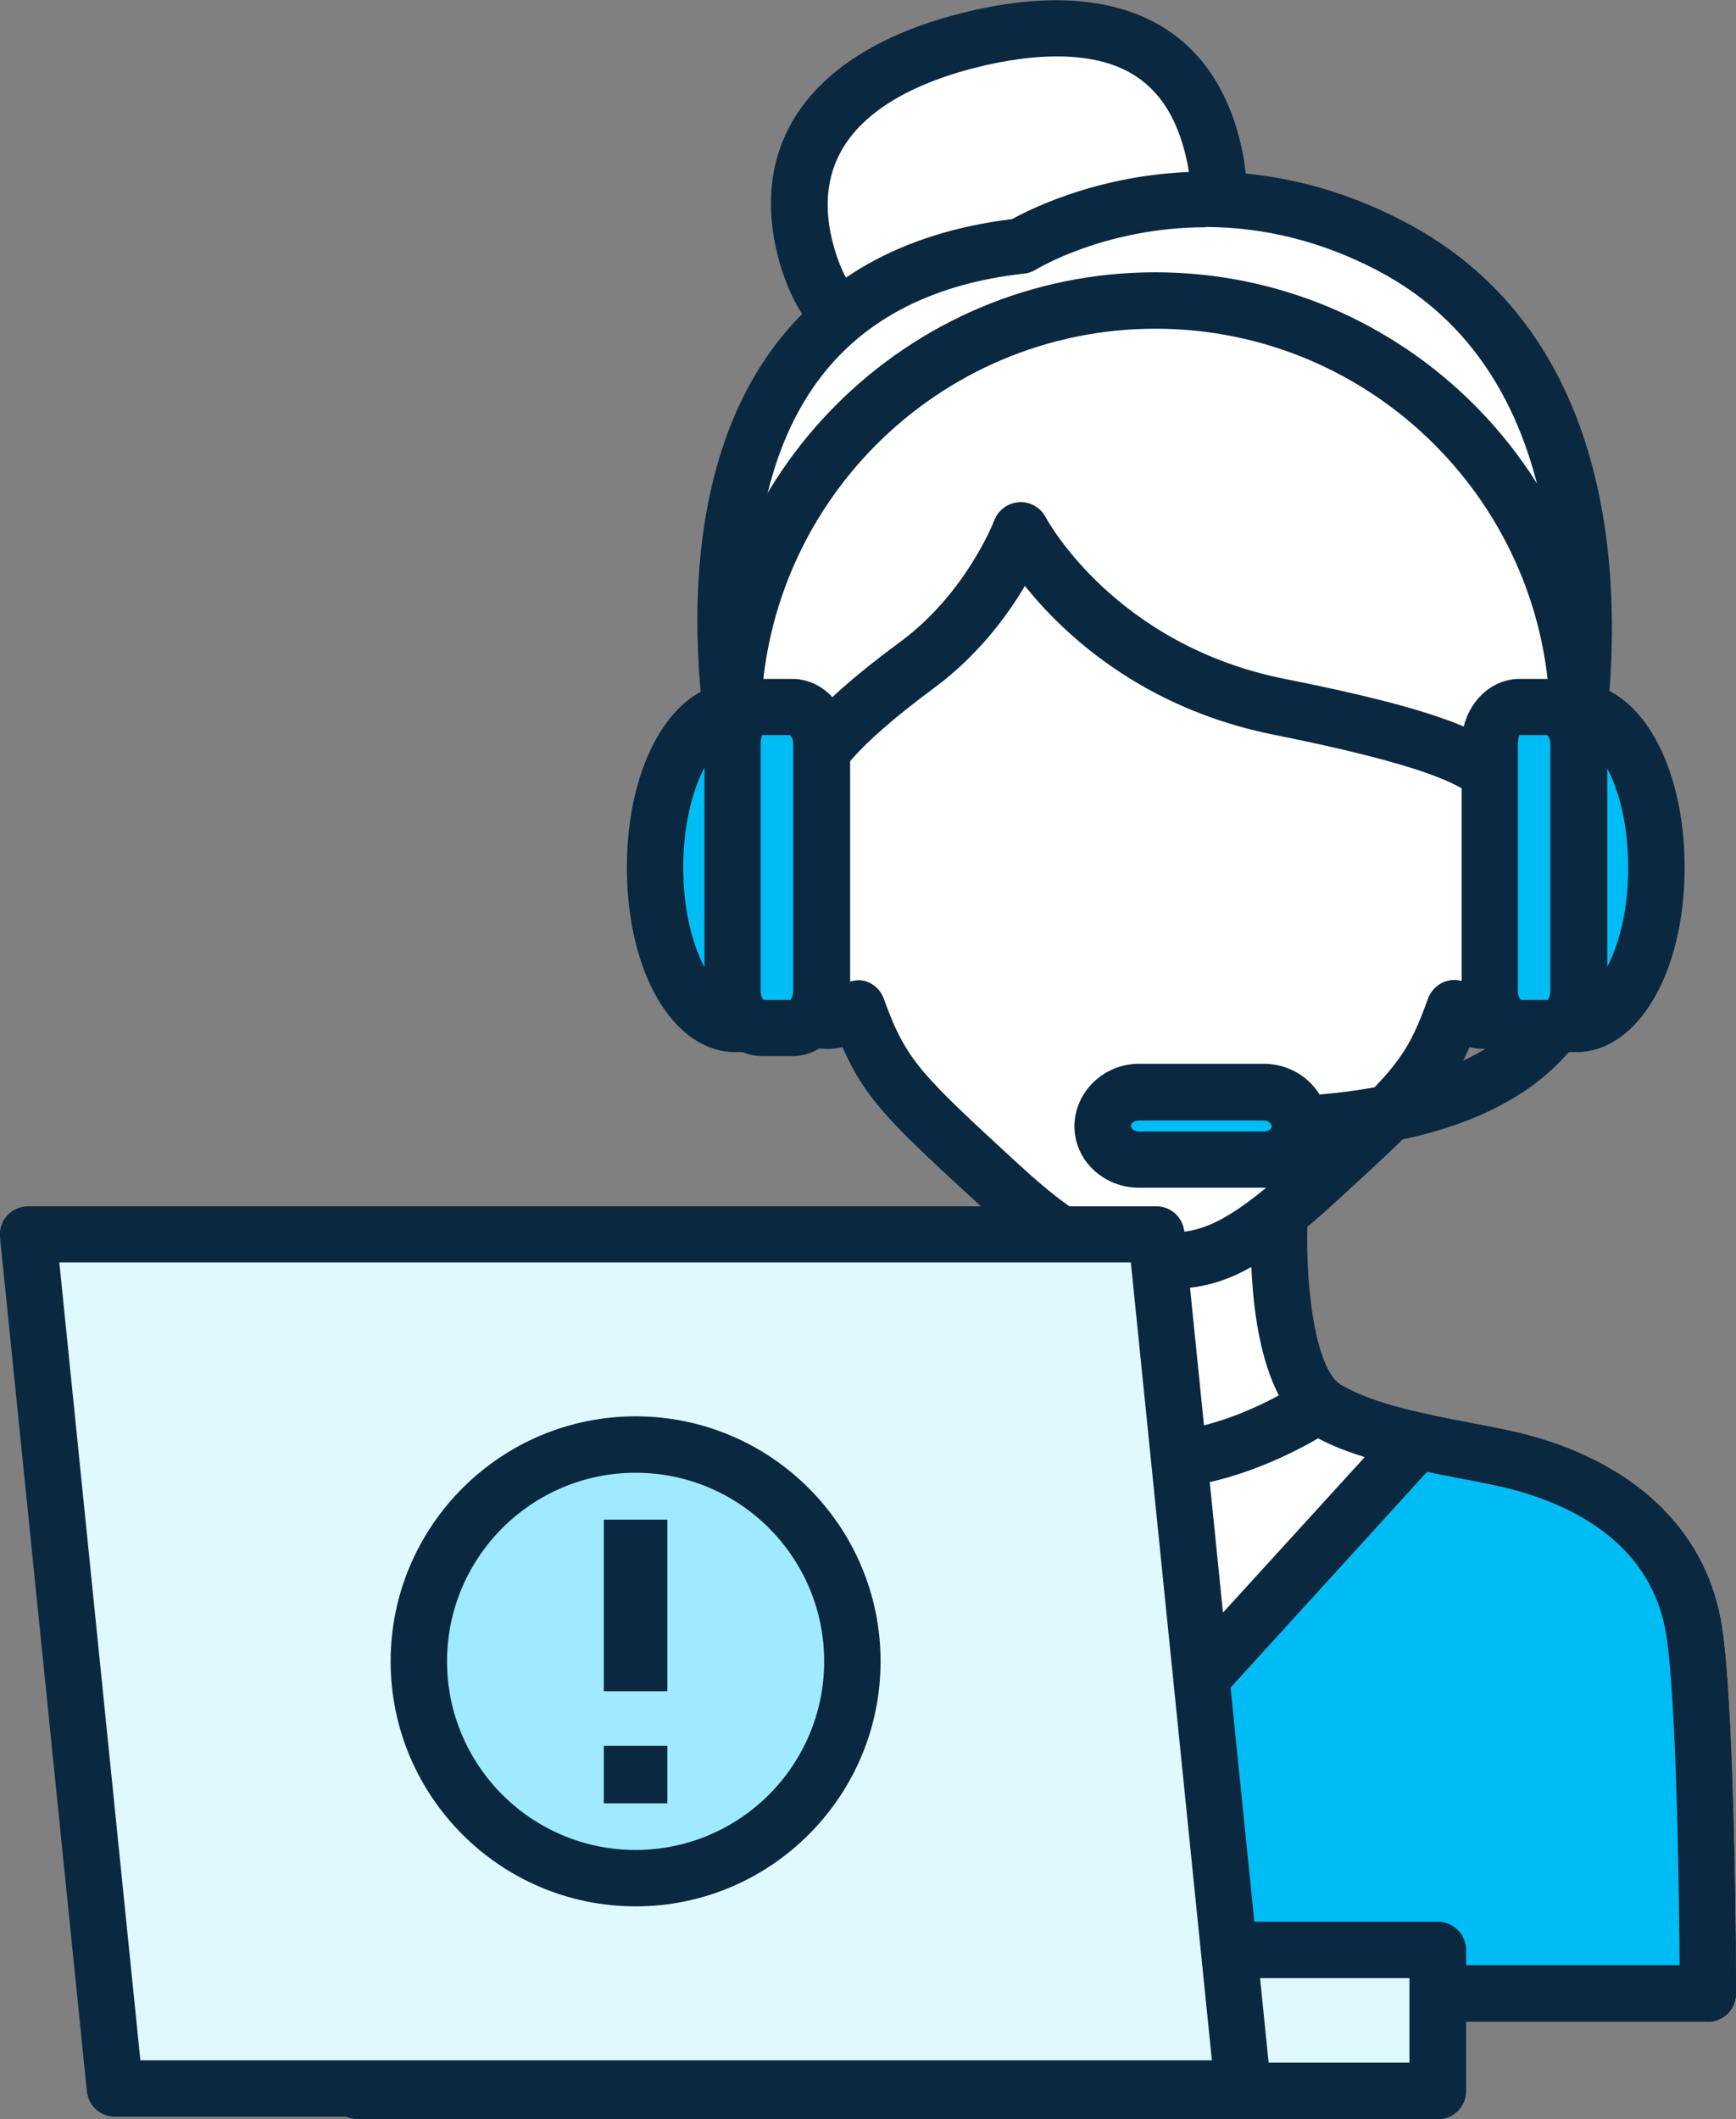 <?xml version="1.0" encoding="UTF-8"?>
<svg xmlns="http://www.w3.org/2000/svg" id="Layer_2" data-name="Layer 2" viewBox="0 0 65.55 80">
  <rect x="0" y="0" width="65.55" height="80" fill="#808080" stroke="none"/>
  <defs>
    <style>
      .cls-1 {
        fill: #0a2840;
      }

      .cls-1, .cls-2, .cls-3, .cls-4, .cls-5 {
        stroke-width: 0px;
      }

      .cls-2 {
        fill: #dff9ff;
      }

      .cls-3 {
        fill: #9feaff;
      }

      .cls-4 {
        fill: #fff;
      }

      .cls-5 {
        fill: #00bcf4;
      }
    </style>
  </defs>
  <g id="Layer_1-2" data-name="Layer 1">
    <g>
      <g>
        <g>
          <g>
            <path class="cls-4" d="M45.78,5.53c1.1,4.39-2.06,6.35-6.3,7.42-4.25,1.07-7.97.84-9.07-3.55-1.09-4.32,1.94-6.81,6.19-7.88,4.24-1.07,8.06-.46,9.18,4.01Z"></path>
            <path class="cls-1" d="M35.77,14.55c-3.38,0-5.59-1.69-6.4-4.89-1.12-4.43,1.42-7.78,6.96-9.17,5.63-1.41,9.35.32,10.48,4.78,1.09,4.33-1.29,7.26-7.07,8.71-1.51.38-2.81.57-3.97.57ZM39.9,2.13c-.91,0-1.93.14-3.05.42-3.03.77-6.44,2.53-5.41,6.59.8,3.18,3.1,3.96,7.78,2.78,5.86-1.48,6.08-3.93,5.53-6.13-.63-2.5-2.17-3.66-4.84-3.66Z"></path>
          </g>
          <g>
            <path class="cls-4" d="M63.97,61.59c-.62-4.08-4.11-5.65-6.17-6.27-2.06-.62-5.49-.85-7.66-2.09-2.17-1.24-1.82-7.43-1.82-7.43h-9.36s.35,6.19-1.82,7.43c-2.17,1.24-5.59,1.46-7.66,2.09-2.07.62-5.55,2.2-6.17,6.27-.5,3.27-.52,13.66-.52,13.66h41.69s-.02-10.4-.52-13.66Z"></path>
            <path class="cls-1" d="M64.49,76.32H22.79c-.28,0-.55-.11-.75-.31s-.31-.47-.31-.76c0-.43.03-10.51.53-13.82.52-3.42,2.97-5.95,6.92-7.13.76-.23,1.66-.4,2.6-.58,1.67-.32,3.56-.68,4.83-1.41,1.09-.62,1.41-4.22,1.29-6.45-.02-.29.09-.58.29-.79.2-.21.48-.33.77-.33h9.36c.29,0,.57.12.77.33.2.21.31.5.29.79-.12,2.23.2,5.83,1.29,6.45,1.27.73,3.16,1.09,4.83,1.41.95.18,1.84.35,2.6.58,3.94,1.18,6.4,3.72,6.92,7.14.5,3.3.53,13.39.53,13.82,0,.28-.11.56-.31.76s-.47.31-.75.31ZM23.87,74.19h39.55c-.02-2.72-.11-9.89-.5-12.44-.5-3.28-3.22-4.75-5.42-5.41-.66-.2-1.5-.36-2.39-.53-1.83-.35-3.91-.75-5.49-1.65-2.1-1.2-2.39-5.19-2.39-7.29h-7.17c0,2.1-.29,6.09-2.39,7.29-1.58.9-3.65,1.3-5.49,1.65-.89.17-1.74.33-2.39.53-2.2.66-4.93,2.13-5.43,5.41-.39,2.54-.48,9.71-.5,12.44Z"></path>
          </g>
          <g>
            <path class="cls-4" d="M56.97,30.34s1.97-8.43-.32-13.13c-2.48-5.06-6.19-7.94-13-7.94s-10.53,2.89-13,7.94c-2.3,4.69-.32,13.13-.32,13.13-3.1-.62-2.52,2.77-1.55,4.3.8,1.27.82,1.41,1.3,2.8.7,2.01,2.3.62,2.3.62.93,2.58,1.59,3.19,5.29,6.6,3.22,2.98,4.36,2.94,5.99,2.94s2.74.03,5.98-2.94c3.72-3.4,4.36-4.02,5.29-6.6,0,0,1.6,1.39,2.3-.62.48-1.4.5-1.53,1.3-2.8.97-1.53,1.55-4.92-1.55-4.3Z"></path>
            <path class="cls-1" d="M43.75,48.68h-.05l-.11-1.07-.05,1.07c-1.93,0-3.34-.22-6.6-3.23-3.23-2.97-4.26-3.93-5.13-5.92-.18.04-.36.07-.56.07-.47,0-1.61-.18-2.18-1.81l-.1-.29c-.38-1.1-.42-1.22-1.1-2.29-.66-1.04-1.39-3.24-.57-4.74.36-.65.96-1.07,1.71-1.22-.47-2.65-1.22-8.64.67-12.51,2.89-5.91,7.2-8.54,13.96-8.54s11.07,2.63,13.96,8.54c1.89,3.87,1.14,9.86.67,12.51.76.14,1.36.56,1.72,1.22.82,1.5.09,3.7-.57,4.74-.67,1.07-.71,1.18-1.09,2.28l-.11.31c-.56,1.63-1.71,1.8-2.17,1.8h0c-.2,0-.38-.03-.56-.07-.9,2.05-1.99,3.04-5.14,5.92-3.28,3-4.68,3.22-6.6,3.22ZM32.37,37c.09,0,.18.01.27.03.34.09.61.34.73.67.84,2.34,1.4,2.85,5.01,6.18,2.88,2.66,3.79,2.66,5.16,2.66h.16l.05,1.07v-1.07c1.36,0,2.25,0,5.16-2.66,3.74-3.42,4.18-3.87,5.01-6.18.12-.33.39-.58.73-.67.34-.09.7,0,.97.23.12.1.34.21.43.21-.02,0,.07-.11.16-.37l.11-.3c.42-1.21.52-1.48,1.3-2.72.52-.82.77-2.09.51-2.57-.03-.06-.09-.17-.46-.17-.14,0-.3.02-.48.05-.36.07-.72-.04-.97-.3-.25-.26-.35-.63-.27-.98.02-.08,1.86-8.12-.24-12.41-2.52-5.15-6.12-7.35-12.04-7.35s-9.52,2.2-12.05,7.35c-2.1,4.3-.26,12.33-.24,12.41.08.35-.02.72-.27.98-.25.26-.62.37-.97.3-.18-.04-.34-.05-.48-.05-.37,0-.43.11-.46.17-.26.48-.01,1.75.5,2.57.78,1.24.89,1.51,1.31,2.73l.1.29c.09.26.18.37.21.39.07-.02.3-.15.39-.22.2-.17.45-.26.7-.26Z"></path>
          </g>
          <g>
            <path class="cls-4" d="M52.51,9.27c-7.58-3.96-13.96,0-13.96,0-15.72,1.74-10.22,21.56-10.22,21.56h0c.34-.46.96-.69,1.97-.49-.22-1.44,1.56-3.2,4.34-5.27,2.79-2.06,3.89-5.06,3.89-5.06,0,0,2.79,5.26,9.77,6.66,6.98,1.39,8.45,2.38,8.65,3.67,1.02-.2,1.63.03,1.97.49h.01s4.22-15.99-6.44-21.56Z"></path>
            <path class="cls-1" d="M58.95,31.9h-.01c-.34,0-.66-.16-.86-.43-.1-.14-.45-.16-.91-.07-.28.06-.58,0-.82-.17-.24-.17-.4-.43-.44-.71-.13-.86-2.61-1.74-7.8-2.78-4.98-.99-7.96-3.81-9.41-5.62-.67,1.13-1.77,2.62-3.4,3.83-3.15,2.33-3.9,3.52-3.93,4.12.03.09.04.19.04.29,0,.59-.48,1.07-1.07,1.07h-.02c-.07,0-.14,0-.21-.02-.17-.04-.33-.05-.47-.05-.34,0-.41.1-.44.13-.2.27-.52.43-.85.43-.48,0-.91-.32-1.04-.78-.12-.44-2.95-10.9,1.61-17.62,2.02-2.98,5.14-4.74,9.3-5.25.78-.43,3.54-1.79,7.31-1.79,2.57,0,5.09.63,7.48,1.88,11.28,5.89,7.15,22.09,6.97,22.77-.12.47-.55.79-1.03.79ZM45.52,8.58c-3.79,0-6.38,1.58-6.41,1.6-.13.08-.29.14-.45.15-3.61.4-6.3,1.86-7.99,4.35-3.14,4.63-2.18,11.69-1.61,14.57.1-.02.2-.03.3-.04.53-1.73,2.51-3.41,4.65-4.99,2.48-1.84,3.52-4.54,3.53-4.57.15-.39.51-.66.93-.69.42-.03.81.19,1.01.56.1.19,2.67,4.84,9.03,6.11,5.79,1.15,8.29,2.09,9.16,3.57.18,0,.35.02.51.04.69-3.8,1.89-14.82-6.17-19.03-2.08-1.09-4.27-1.64-6.5-1.64Z"></path>
          </g>
          <g>
            <path class="cls-5" d="M37.14,53.23c-2.17,1.24-5.59,1.46-7.66,2.09-2.07.62-5.55,2.2-6.17,6.27-.5,3.27-.52,13.66-.52,13.66h41.69s-.02-10.4-.52-13.66c-.62-4.08-4.11-5.65-6.17-6.27-2.06-.62-5.49-.85-7.66-2.09-.09-.05-.18-.12-.26-.19l-6.29,6.67-6.19-6.67c-.08.07-.17.14-.26.19Z"></path>
            <path class="cls-1" d="M64.49,76.32H22.79c-.28,0-.55-.11-.75-.31s-.31-.47-.31-.76c0-.43.03-10.51.53-13.82.52-3.42,2.97-5.95,6.92-7.13.76-.23,1.66-.4,2.6-.58,1.67-.32,3.56-.68,4.83-1.41.05-.03.08-.06.12-.09.44-.35,1.07-.31,1.45.1l5.41,5.83,5.51-5.84c.39-.41,1.02-.45,1.45-.09.03.03.07.06.11.08,1.28.73,3.17,1.09,4.84,1.41.95.18,1.84.35,2.6.58,3.94,1.18,6.4,3.72,6.92,7.14.5,3.3.53,13.39.53,13.82,0,.28-.11.56-.31.76s-.47.31-.75.31ZM23.87,74.19h39.55c-.02-2.72-.11-9.89-.5-12.44-.5-3.28-3.22-4.75-5.42-5.41-.66-.2-1.5-.36-2.39-.53-1.66-.32-3.52-.68-5.03-1.41l-5.7,6.05c-.2.21-.48.33-.78.33h0c-.3,0-.58-.12-.78-.34l-5.6-6.04c-1.51.73-3.37,1.09-5.03,1.41-.89.17-1.74.33-2.39.53-2.2.66-4.93,2.13-5.43,5.41-.39,2.54-.48,9.71-.5,12.44Z"></path>
          </g>
          <g>
            <path class="cls-4" d="M50.04,53.23c-.09-.05-.18-.12-.27-.19,0,0-3.08,2.09-6.18,2.09s-6.18-2.09-6.18-2.09c-.08.07-.17.14-.26.19-.98.56-2.21.91-3.46,1.18h0s9.91,10.88,9.91,10.88l9.91-10.88h0c-1.25-.28-2.49-.63-3.46-1.19Z"></path>
            <path class="cls-1" d="M43.59,66.36h0c-.3,0-.59-.12-.79-.35l-9.91-10.88c-.18-.2-.28-.45-.28-.72,0-.5.35-.94.84-1.04.99-.22,2.24-.54,3.16-1.07.05-.03.08-.06.12-.09.37-.3.89-.32,1.28-.05.03.02,2.79,1.9,5.58,1.9s5.56-1.89,5.58-1.91c.39-.26.91-.24,1.28.06.03.03.07.06.11.08.94.54,2.19.86,3.17,1.07.49.11.84.54.84,1.04,0,.26-.1.52-.28.72l-9.91,10.88c-.2.22-.49.35-.79.35ZM35.65,55.01l7.94,8.71,7.94-8.71c-.6-.19-1.2-.41-1.76-.71-1.11.65-3.61,1.9-6.18,1.9s-5.08-1.25-6.18-1.9c-.56.29-1.16.52-1.76.7Z"></path>
          </g>
        </g>
        <path class="cls-1" d="M47.13,43.57c-.59,0-1.07-.48-1.07-1.07s.48-1.07,1.07-1.07c5.18,0,8.82-1.09,10.53-3.16,1.37-1.66,1.06-3.41,1.05-3.48-.11-.57.26-1.13.84-1.25.58-.11,1.13.25,1.25.82.02.11.55,2.76-1.45,5.22-2.15,2.64-6.25,3.98-12.21,3.98Z"></path>
        <g>
          <g>
            <path class="cls-5" d="M62.55,32.75c0-3.25-1.35-5.89-3.01-5.9h-1.08v.36c-1.22.83-2.2,2.99-2.2,5.54s.98,4.71,2.2,5.54v.36h1.08c1.66-.02,3.01-2.66,3.01-5.91Z"></path>
            <path class="cls-1" d="M59.54,39.72h-1.08c-.54,0-.98-.4-1.05-.91-1.34-1.23-2.21-3.57-2.21-6.06s.87-4.83,2.21-6.06c.08-.51.52-.91,1.05-.91h1.08c2.33.02,4.07,3.02,4.07,6.97s-1.75,6.94-4.06,6.97c0,0,0,0-.01,0ZM59.26,37.59h.27c.8-.02,1.95-1.91,1.95-4.84s-1.16-4.83-1.95-4.84h-.27c-.06.07-.13.13-.2.18-.86.58-1.73,2.37-1.73,4.66s.87,4.08,1.73,4.66c.08.05.15.11.21.18Z"></path>
          </g>
          <g>
            <path class="cls-5" d="M59.62,37.41c0,.77-.5,1.39-1.12,1.39h-1.12c-.62,0-1.12-.62-1.12-1.39v-9.32c0-.77.5-1.39,1.12-1.39h1.12c.62,0,1.12.62,1.12,1.39v9.32Z"></path>
            <path class="cls-1" d="M58.5,39.87h-1.12c-1.2,0-2.19-1.1-2.19-2.46v-9.32c0-1.36.98-2.46,2.19-2.46h1.12c1.2,0,2.19,1.1,2.19,2.46v9.32c0,1.36-.98,2.46-2.19,2.46ZM58.43,27.75h-1.06s-.06.14-.06.34v9.32c0,.2.09.32.12.34h1.01c.04-.05.1-.17.1-.34v-9.32c0-.2-.09-.32-.12-.34Z"></path>
          </g>
          <g>
            <path class="cls-5" d="M24.73,32.75c0-3.25,1.34-5.89,3.01-5.9h1.08v.36c1.22.83,2.2,2.99,2.2,5.54s-.98,4.71-2.2,5.54v.36h-1.08c-1.66-.02-3.01-2.66-3.01-5.91Z"></path>
            <path class="cls-1" d="M28.82,39.72h-1.08c-2.33-.03-4.07-3.02-4.07-6.97s1.75-6.94,4.06-6.97h1.09c.28,0,.55.11.75.31.16.16.27.37.3.6,1.34,1.23,2.21,3.57,2.21,6.06s-.87,4.83-2.21,6.06c-.08.51-.52.91-1.05.91ZM27.74,27.91c-.78,0-1.94,1.9-1.94,4.84s1.16,4.83,1.95,4.84h.27c.06-.07.13-.13.2-.18.86-.58,1.73-2.37,1.73-4.66s-.87-4.08-1.73-4.66c-.08-.05-.15-.11-.2-.18h-.28Z"></path>
          </g>
          <g>
            <path class="cls-5" d="M27.66,37.41c0,.77.5,1.39,1.12,1.39h1.12c.62,0,1.12-.62,1.12-1.39v-9.32c0-.77-.5-1.39-1.12-1.39h-1.12c-.62,0-1.12.62-1.12,1.39v9.32Z"></path>
            <path class="cls-1" d="M29.91,39.87h-1.12c-1.2,0-2.19-1.1-2.19-2.46v-9.32c0-1.36.98-2.46,2.19-2.46h1.12c1.21,0,2.19,1.1,2.19,2.46v9.32c0,1.36-.98,2.46-2.19,2.46ZM29.84,27.75h-1.06s-.06.14-.06.34v9.32c0,.2.09.32.12.34h1.01c.04-.05.1-.17.1-.34v-9.32c0-.2-.09-.32-.12-.34Z"></path>
          </g>
          <path class="cls-1" d="M59.6,28.38c-.59,0-1.07-.48-1.07-1.07,0-8.21-6.68-14.9-14.9-14.9s-14.9,6.68-14.9,14.9c0,.59-.48,1.07-1.07,1.07s-1.07-.48-1.07-1.07c0-9.39,7.64-17.03,17.03-17.03s17.03,7.64,17.03,17.03c0,.59-.48,1.07-1.07,1.07Z"></path>
        </g>
        <g>
          <path class="cls-5" d="M49.09,42.52c0,.69-.62,1.25-1.38,1.25h-4.7c-.76,0-1.38-.56-1.38-1.25v-.04c0-.7.62-1.25,1.38-1.25h4.7c.76,0,1.38.56,1.38,1.25v.04Z"></path>
          <path class="cls-1" d="M47.71,44.84h-4.7c-1.35,0-2.44-1.04-2.44-2.32s1.09-2.36,2.44-2.36h4.7c1.35,0,2.44,1.04,2.44,2.32s-1.09,2.36-2.44,2.36ZM43.01,42.3c-.19,0-.31.11-.31.19,0,.11.12.23.31.23h4.7c.19,0,.31-.11.31-.19,0-.11-.12-.23-.31-.23h-4.7Z"></path>
        </g>
      </g>
      <g>
        <g>
          <polygon class="cls-2" points="47.62 73.61 12.93 73.61 13.5 78.93 48.19 78.93 54.29 78.93 54.29 73.61 47.62 73.61"></polygon>
          <path class="cls-1" d="M54.29,80H13.5c-.54,0-1-.41-1.06-.95l-.57-5.32c-.03-.3.06-.6.27-.83.2-.22.49-.35.79-.35h41.36c.59,0,1.07.48,1.07,1.07v5.32c0,.59-.48,1.07-1.07,1.07ZM14.45,77.87h38.77v-3.19H14.11l.34,3.19Z"></path>
        </g>
        <g>
          <polygon class="cls-2" points="46.94 78.85 4.34 78.85 1.07 46.6 43.66 46.6 46.94 78.85"></polygon>
          <path class="cls-1" d="M46.96,79.91H4.34c-.55,0-1-.41-1.06-.96L0,46.71c-.03-.3.07-.6.27-.82.2-.22.49-.35.79-.35h42.6c.55,0,1,.41,1.06.96l3.25,32.04c.03.1.05.21.05.32,0,.59-.48,1.07-1.07,1.07ZM5.31,77.78h40.45l-3.06-30.12H2.24l3.06,30.12Z"></path>
        </g>
        <g>
          <path class="cls-3" d="M32.18,62.72c0,4.52-3.66,8.18-8.18,8.18s-8.18-3.66-8.18-8.18,3.66-8.18,8.18-8.18,8.18,3.66,8.18,8.18Z"></path>
          <path class="cls-1" d="M24,71.97c-5.1,0-9.25-4.15-9.25-9.25s4.15-9.25,9.25-9.25,9.25,4.15,9.25,9.25-4.15,9.25-9.25,9.25ZM24,55.6c-3.92,0-7.12,3.19-7.12,7.12s3.19,7.12,7.12,7.12,7.12-3.19,7.12-7.12-3.19-7.12-7.12-7.12Z"></path>
        </g>
        <g>
          <rect class="cls-1" x="22.8" y="57.37" width="2.4" height="6.48"></rect>
          <rect class="cls-1" x="22.8" y="65.91" width="2.4" height="2.17"></rect>
        </g>
      </g>
    </g>
  </g>
</svg>
